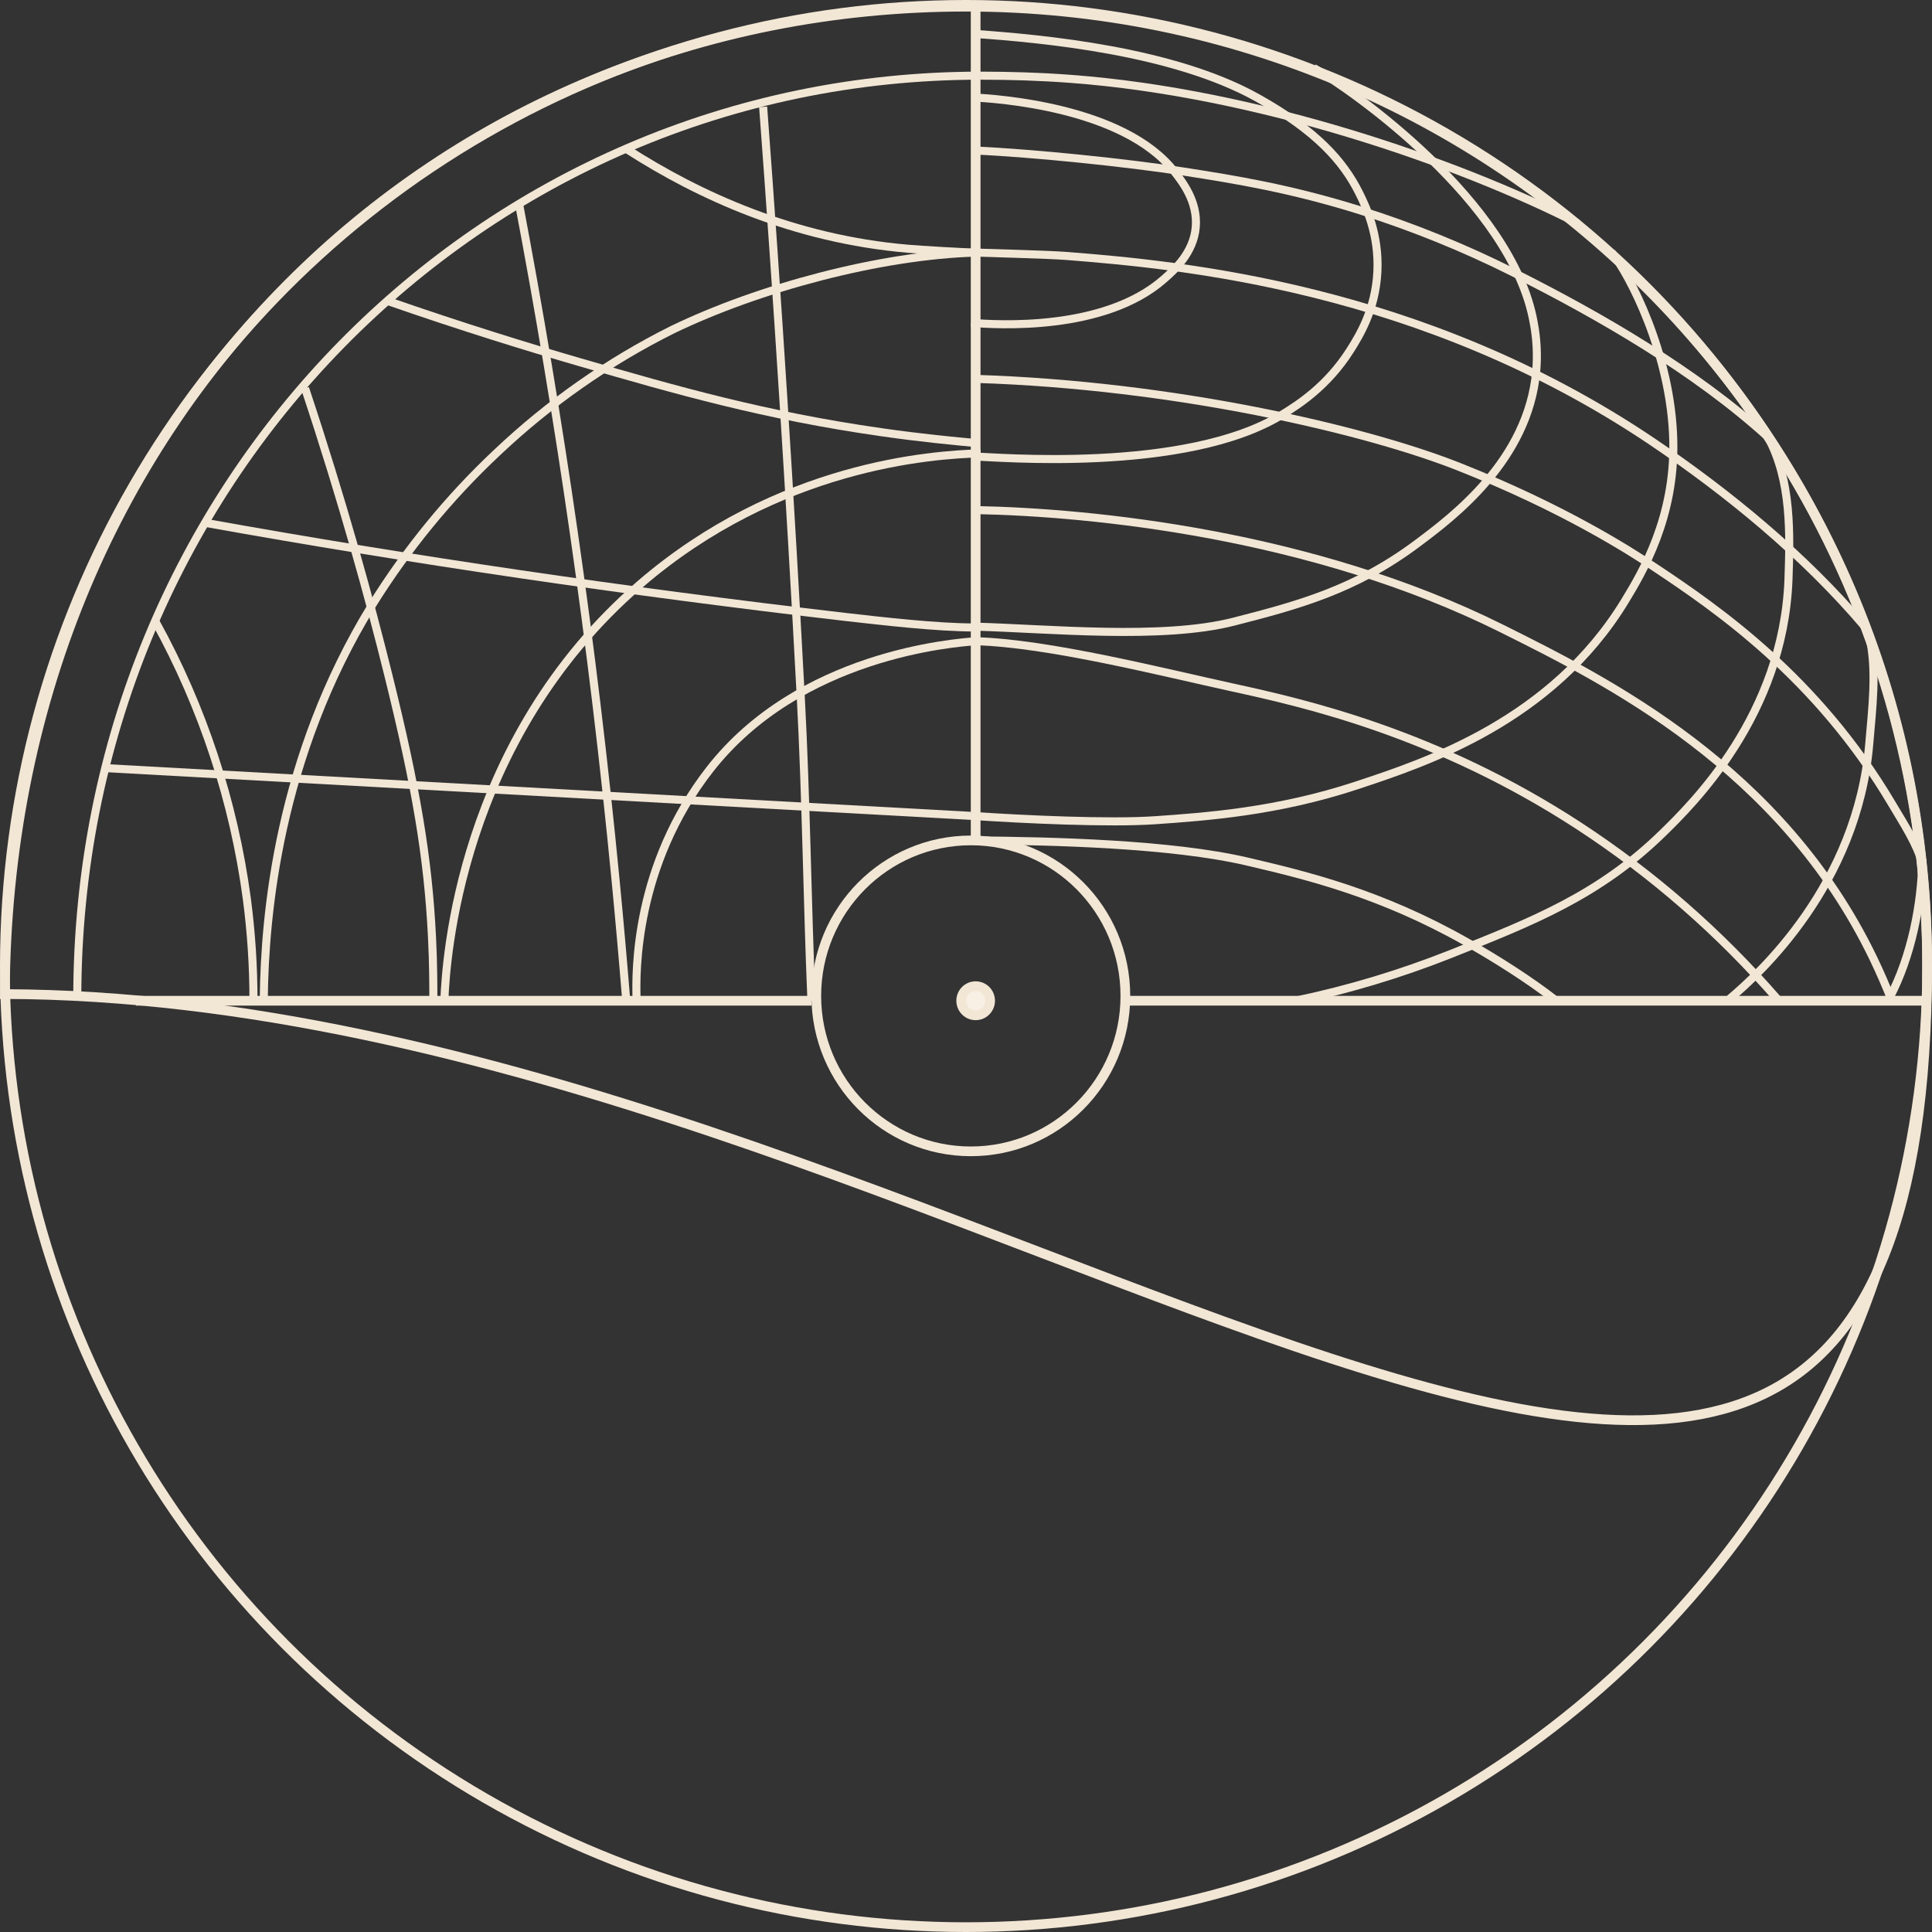 <?xml version="1.0" encoding="UTF-8"?> <svg xmlns="http://www.w3.org/2000/svg" width="199" height="199" viewBox="0 0 199 199" fill="none"><rect x="0" y="0" width="199" height="199" fill="#333333" stroke="none"/><circle cx="99.5" cy="99.5" r="99" stroke="#F2E6D5"></circle><path d="M99.5 0.688C154.178 0.688 198.5 44.848 198.5 99.318C198.5 125.456 192.283 138.482 181.682 143.588C176.356 146.153 169.853 146.761 162.324 145.953C154.796 145.146 146.283 142.928 136.968 139.884C127.654 136.84 117.561 132.979 106.869 128.894C96.182 124.81 84.901 120.504 73.23 116.578C50.046 108.781 25.289 102.475 0.502 102.391C0.748 43.007 44.981 0.688 99.5 0.688Z" stroke="#F2E6D5"></path><path d="M7.96 102.814C7.96 49.944 49.514 7.794 100.997 7.794" stroke="#F2E6D5" stroke-width="0.829" stroke-miterlimit="10"></path><path d="M26.108 103.078C26.111 99.57 25.884 96.067 25.427 92.59C24.078 82.55 20.887 72.863 16.023 64.044" stroke="#F2E6D5" stroke-width="0.829" stroke-miterlimit="10"></path><path d="M44.635 103.078C44.635 101.523 44.635 99.257 44.497 96.528C44.091 88.316 42.855 81.075 40.036 69.683C38.074 61.753 35.306 51.667 31.423 39.996" stroke="#F2E6D5" stroke-width="0.829" stroke-miterlimit="10"></path><path d="M64.487 102.854C64.162 98.828 63.803 94.775 63.409 90.695C61.053 66.281 57.628 42.957 53.42 20.777" stroke="#F2E6D5" stroke-width="0.829" stroke-miterlimit="10"></path><path d="M83.58 103.078C83.143 92.748 83.04 82.245 82.479 71.754C81.386 51.184 80.095 30.934 78.605 11.004" stroke="#F2E6D5" stroke-width="0.829" stroke-miterlimit="10"></path><path d="M100.495 66.048C98.243 66.22 82.339 67.429 73.12 79.242C65.394 89.137 65.463 100.067 65.571 102.971" stroke="#F2E6D5" stroke-width="0.829" stroke-miterlimit="10"></path><path d="M45.778 102.897C45.939 99.064 47.271 76.246 65.968 60.146C80.171 47.923 95.965 46.831 101.009 46.693" stroke="#F2E6D5" stroke-width="0.829" stroke-miterlimit="10"></path><path d="M27.17 102.771C27.278 94.256 28.684 78.024 38.303 62.357C41.912 56.548 46.249 51.251 51.204 46.604C56.591 41.508 62.674 37.248 69.262 33.961C78.151 29.66 90.673 26.299 100.495 26.016" stroke="#F2E6D5" stroke-width="0.829" stroke-miterlimit="10"></path><path d="M64.573 15.373C71.979 20.136 81.756 24.616 93.54 25.622C94.876 25.734 99.219 25.995 100.495 26.016" stroke="#F2E6D5" stroke-width="0.829" stroke-miterlimit="10"></path><path d="M39.815 30.961C47.683 33.7 54.447 35.779 59.676 37.294C69.767 40.225 78.74 42.792 90.76 44.516C94.878 45.107 98.331 45.435 100.752 45.656" stroke="#F2E6D5" stroke-width="0.829" stroke-miterlimit="10"></path><path d="M21.152 53.855C42.401 57.672 64.371 60.902 87.062 63.545C91.004 63.997 96.515 64.629 100.366 64.629" stroke="#F2E6D5" stroke-width="0.829" stroke-miterlimit="10"></path><path d="M10.645 79.106L100.495 84.062" stroke="#F2E6D5" stroke-width="0.829" stroke-miterlimit="10"></path><path d="M100.029 33.25C102.636 33.464 113.73 34.169 119.894 28.742C120.942 27.822 122.931 26.065 123.164 23.415C123.397 20.765 121.775 18.717 120.966 17.677C115.725 10.959 102.43 10.149 100.292 10.042" stroke="#F2E6D5" stroke-width="0.829" stroke-miterlimit="10"></path><path d="M100.495 3.498C107.48 4.001 120.791 5.216 129.495 10.065C135.6 13.467 138.364 16.608 140 19.887C140.678 21.252 142.068 24.135 141.873 28.005C141.678 31.875 140.03 34.551 139.123 35.994C136.722 39.824 133.625 41.742 132.124 42.669C122.129 48.863 102.182 47.032 100.495 47.032" stroke="#F2E6D5" stroke-width="0.829" stroke-miterlimit="10"></path><path d="M135.32 7C139.086 9.146 155.763 20.759 157.975 33.23C158.292 34.884 158.378 36.575 158.232 38.253C157.399 47.425 149.668 53.221 145.989 55.972C139.598 60.762 133.61 62.36 127.059 64.037C119.692 65.915 108.083 64.758 100.495 64.547" stroke="#F2E6D5" stroke-width="0.829" stroke-miterlimit="10"></path><path d="M100.495 84.062C105.29 84.382 114.243 84.82 119.037 84.481C124.132 84.123 131.544 83.614 139.774 80.887C147.001 78.495 159.851 74.242 167.37 61.908C169.204 58.897 172.516 53.3 172.354 45.471C172.169 36.401 167.735 28.104 166 26" stroke="#F2E6D5" stroke-width="0.829" stroke-miterlimit="10"></path><path d="M133.53 103.054C138.925 101.919 144.219 100.326 149.357 98.291C157.862 94.918 164.706 92.219 171.264 85.813C174.289 82.86 183.693 73.673 184.216 59.705C184.365 55.161 184.573 49.503 182.085 44.999" stroke="#F2E6D5" stroke-width="0.829" stroke-miterlimit="10"></path><path d="M178.147 102.887C181.134 100.369 191.317 91.16 192.538 76.615C192.837 72.982 193.359 69.045 192.533 65.499" stroke="#F2E6D5" stroke-width="0.829" stroke-miterlimit="10"></path><path d="M194.668 102.697C196.839 98.571 197.938 93.189 198.005 88.499" stroke="#F2E6D5" stroke-width="0.829" stroke-miterlimit="10"></path><path d="M100.495 86.564C108.497 86.628 120.647 86.918 128.45 88.738C134.56 90.167 142.187 92.007 151.035 97.018C154.061 98.735 157.437 100.859 160.195 102.999" stroke="#F2E6D5" stroke-width="0.829" stroke-miterlimit="10"></path><path d="M100.495 66.047C107.955 66.246 119.661 69.219 126.96 70.813C134.494 72.457 147.966 75.527 162.592 85.045C170.19 90.003 177.084 96.015 183.078 102.911" stroke="#F2E6D5" stroke-width="0.829" stroke-miterlimit="10"></path><path d="M100.495 52.538C112.422 52.765 135.154 55.007 154.69 64.74C165.563 70.159 183.442 79.067 192.915 98.623C193.715 100.282 194.306 101.689 194.706 102.698" stroke="#F2E6D5" stroke-width="0.829" stroke-miterlimit="10"></path><path d="M100.495 39.026C120.9 39.664 140.541 44.227 150.277 48.079C160.953 52.304 167.773 56.665 170.455 58.447C176.753 62.642 187.118 69.707 194.862 82.78C196.036 84.764 197.508 86.999 198.005 88.999" stroke="#F2E6D5" stroke-width="0.829" stroke-miterlimit="10"></path><path d="M100.495 26.015C101.69 26.067 107.761 26.202 109.9 26.367C121.483 27.287 146.419 29.514 170.1 45.432C178.016 50.774 185.809 57.168 192.035 64.499" stroke="#F2E6D5" stroke-width="0.829" stroke-miterlimit="10"></path><path d="M100.495 15.507C106.365 15.767 116.153 16.77 121.961 17.676C127.205 18.495 132.921 19.412 140.177 21.69C145.563 23.394 150.812 25.524 155.876 28.063C164.873 32.584 174.577 38.191 182.085 44.999" stroke="#F2E6D5" stroke-width="0.829" stroke-miterlimit="10"></path><path d="M100.998 7.794C104.023 7.794 107.155 7.886 110.383 8.131C129.531 9.575 150.086 16.683 162.5 23" stroke="#F2E6D5" stroke-width="0.829" stroke-miterlimit="10"></path><path d="M14 103.079L83.58 103.079" stroke="#F2E6D5"></path><path d="M115.917 103.078L198.502 103.078" stroke="#F2E6D5"></path><path d="M99.005 103.078C99.005 102.246 99.675 101.577 100.495 101.577C101.315 101.577 101.985 102.246 101.985 103.078C101.985 103.91 101.315 104.58 100.495 104.58C99.675 104.58 99.005 103.91 99.005 103.078Z" fill="#F8F0E5" stroke="#F2E6D5"></path><path d="M99.998 86.564C108.786 86.565 115.915 93.732 115.915 102.578C115.915 111.424 108.786 118.591 99.998 118.591C91.21 118.591 84.08 111.425 84.08 102.578C84.08 93.731 91.21 86.564 99.998 86.564Z" stroke="#F2E6D5"></path><path d="M100.495 86.5L100.495 1" stroke="#F2E6D5"></path></svg> 